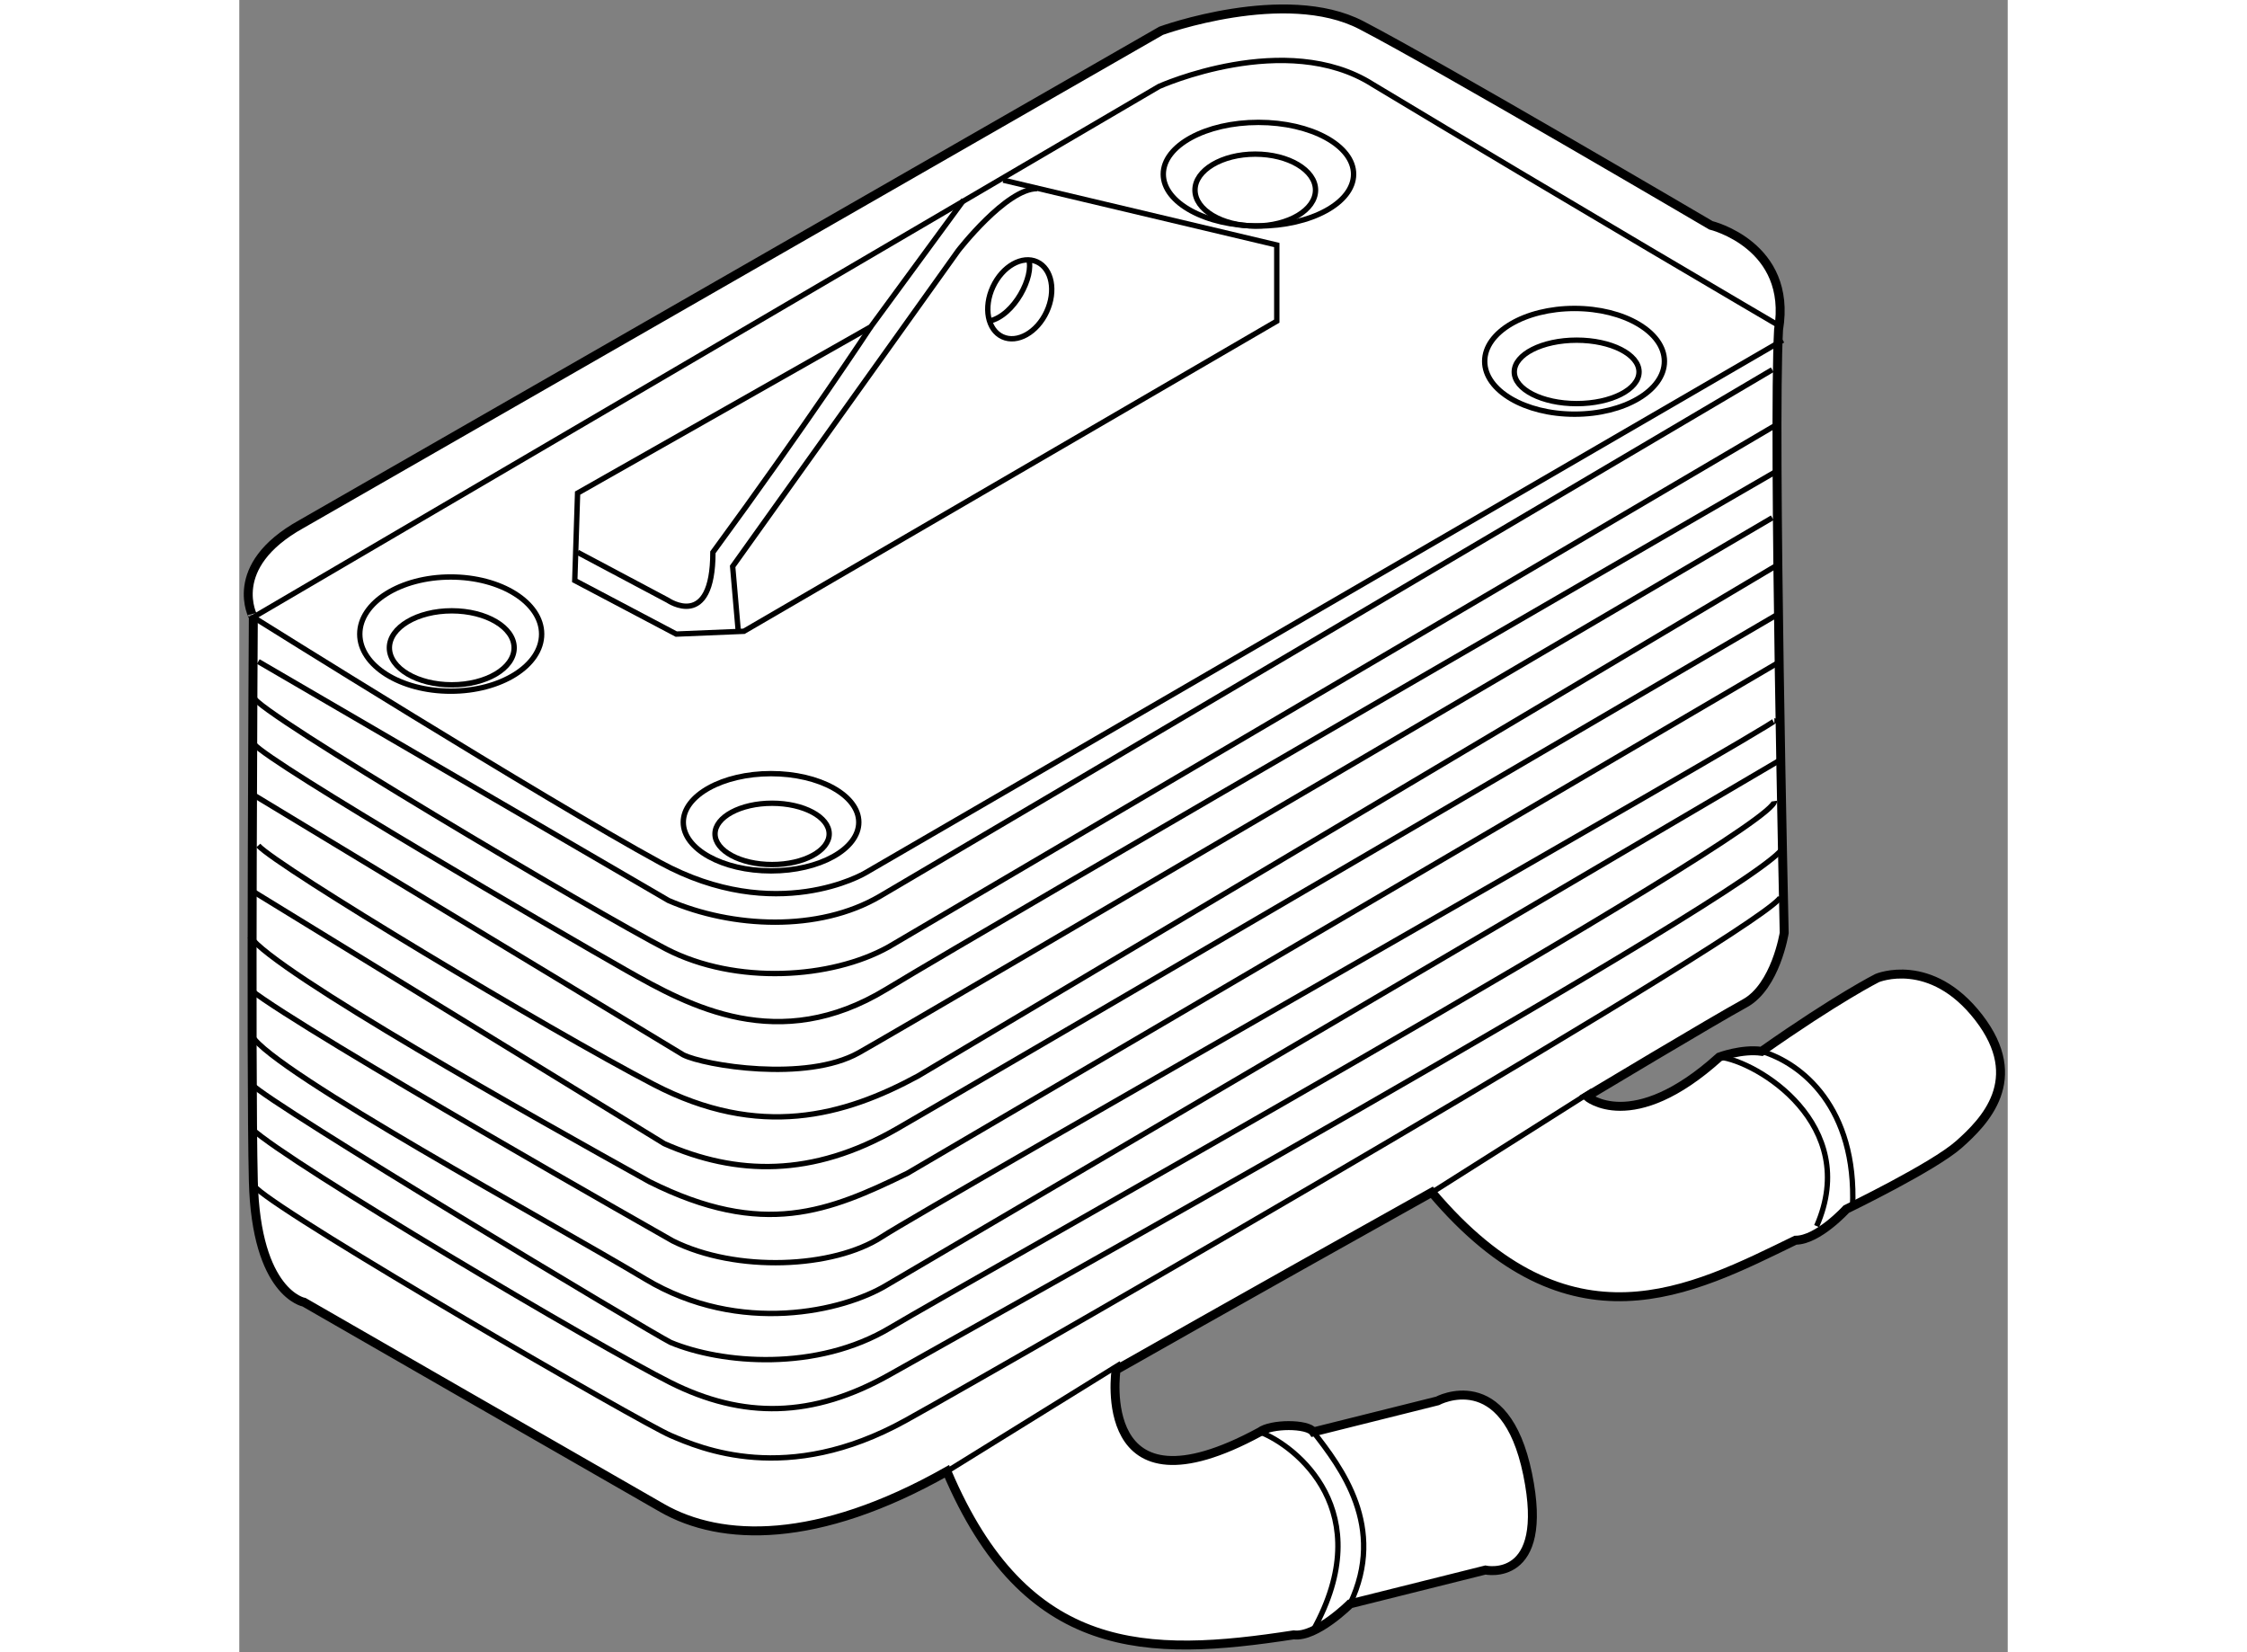 <?xml version="1.0" encoding="utf-8"?>
<!-- Generator: Adobe Illustrator 15.1.0, SVG Export Plug-In . SVG Version: 6.00 Build 0)  -->
<!DOCTYPE svg PUBLIC "-//W3C//DTD SVG 1.1//EN" "http://www.w3.org/Graphics/SVG/1.1/DTD/svg11.dtd">
<svg version="1.1" xmlns="http://www.w3.org/2000/svg" xmlns:xlink="http://www.w3.org/1999/xlink" x="0px" y="0px" width="244.8px"
	 height="180px" viewBox="10.006 10.626 98.852 92.356" enable-background="new 0 0 244.8 180" xml:space="preserve">
	
<rect x="10.006" y="10.626" width="98.852" height="92.356" fill="#808080" stroke="none"/>
	
<g><path fill="#FFFFFF" stroke="#000000" stroke-width="0.5" d="M13.472,39.925l48.065-27.58c0,0,6.935-2.521,11.189-0.313
			c4.255,2.207,19.541,11.189,19.541,11.189s4.57,1.102,3.782,5.83c-0.316,5.831,0.315,33.724,0.315,33.724
			s-0.472,2.994-2.207,3.939c-1.733,0.946-8.825,5.201-8.825,5.201s2.522,2.209,7.407-2.205c0,0,1.262-0.473,2.364-0.316
			c4.256-2.994,6.462-4.098,6.462-4.098s2.991-1.259,5.674,2.207c2.678,3.466,0.313,5.83-1.104,7.091
			c-1.418,1.262-6.304,3.625-6.304,3.625s-1.575,1.733-2.836,1.733c-5.831,2.837-12.608,6.463-20.33-2.678
			c-10.717,5.987-17.65,9.929-17.65,9.929s-1.263,8.509,8.038,3.465c0.63-0.471,2.678-0.471,2.993,0
			c6.935-1.733,6.935-1.733,6.935-1.733s3.782-2.048,5.042,4.097c1.261,6.146-2.364,5.357-2.364,5.357l-7.564,1.891
			c0,0-1.89,1.892-3.151,1.733c-8.196,1.264-14.97,1.264-19.384-9.14c-7.251,4.1-12.608,3.94-15.917,2.048
			c-3.31-1.89-20.014-11.5-20.014-11.5s-2.681-0.472-2.838-6.776c-0.157-6.305,0-31.519,0-31.519S9.217,42.29,13.472,39.925z"></path><ellipse fill="none" stroke="#000000" stroke-width="0.3" cx="39.73" cy="56.589" rx="4.905" ry="2.718"></ellipse><ellipse fill="none" stroke="#000000" stroke-width="0.3" cx="39.789" cy="57.24" rx="3.191" ry="1.714"></ellipse><ellipse fill="none" stroke="#000000" stroke-width="0.3" cx="21.824" cy="46.07" rx="5.083" ry="3.191"></ellipse><ellipse fill="none" stroke="#000000" stroke-width="0.3" cx="21.883" cy="46.838" rx="3.487" ry="2.068"></ellipse><ellipse fill="none" stroke="#000000" stroke-width="0.3" cx="66.975" cy="20.363" rx="5.319" ry="2.896"></ellipse><ellipse fill="none" stroke="#000000" stroke-width="0.3" cx="66.797" cy="21.25" rx="3.369" ry="2.009"></ellipse><ellipse fill="none" stroke="#000000" stroke-width="0.3" cx="84.645" cy="30.823" rx="5.023" ry="2.955"></ellipse><ellipse fill="none" stroke="#000000" stroke-width="0.3" cx="84.763" cy="31.414" rx="3.487" ry="1.773"></ellipse><ellipse transform="matrix(0.908 0.42 -0.42 0.908 16.429 -19.983)" fill="none" stroke="#000000" stroke-width="0.3" cx="53.618" cy="27.336" rx="1.655" ry="2.305"></ellipse><path fill="none" stroke="#000000" stroke-width="0.3" d="M96.287,29.641L44.99,59.426c0,0-4.964,2.955-11.465-0.591
			c-6.5-3.545-22.733-13.708-22.733-13.708l50.627-29.669c0,0,7.092-3.191,11.938-0.118C84.35,21.958,96.05,28.814,96.05,28.814"></path><path fill="none" stroke="#000000" stroke-width="0.3" d="M11.068,47.606l22.93,13.356c3.546,1.536,8.392,1.773,11.819-0.237
			c3.428-2.009,49.879-29.43,49.879-29.43"></path><path fill="none" stroke="#000000" stroke-width="0.3" d="M95.932,34.369L46.291,63.563c-3.191,1.773-8.51,2.127-12.411,0.118
			c-3.9-2.009-23.048-13.356-23.048-14.065"></path><path fill="none" stroke="#000000" stroke-width="0.3" d="M10.832,52.216c0.828,1.063,17.257,10.637,20.803,12.646
			c3.546,2.009,8.51,4.728,14.538,1.064c6.027-3.664,49.76-28.958,49.76-28.958"></path><path fill="none" stroke="#000000" stroke-width="0.3" d="M10.596,54.935l24.229,14.656c1.182,0.591,6.856,1.537,9.811-0.119
			c2.955-1.654,51.061-29.903,51.061-29.903"></path><path fill="none" stroke="#000000" stroke-width="0.3" d="M96.05,42.169L47.945,70.773c-4.137,2.245-8.865,3.545-14.774,0.472
			c-5.91-3.073-21.039-12.173-22.103-13.355"></path><path fill="none" stroke="#000000" stroke-width="0.3" d="M10.832,60.49l22.93,14.065c4.019,1.773,8.274,1.891,13.001-0.828
			c4.728-2.718,49.169-28.721,49.169-28.721"></path><path fill="none" stroke="#000000" stroke-width="0.3" d="M95.932,47.725L47.354,76.209c-4.374,2.128-8.038,3.664-14.42,0.473
			c-6.382-3.546-20.92-11.702-22.338-13.711"></path><path fill="none" stroke="#000000" stroke-width="0.3" d="M10.596,65.927c3.191,2.482,23.639,14.065,23.639,14.065
			c3.546,1.772,8.983,1.536,11.701-0.237c2.719-1.773,50.351-28.839,49.879-28.839"></path><path fill="none" stroke="#000000" stroke-width="0.3" d="M96.05,53.162L46.172,82.475c-2.364,1.418-8.155,2.836-13.474-0.355
			c-5.319-3.191-20.803-11.583-21.984-13.593"></path><path fill="none" stroke="#000000" stroke-width="0.3" d="M10.714,71.245c0.945,1.064,22.22,13.829,23.402,14.42
			c2.837,1.181,8.155,1.654,12.292-0.828c4.137-2.481,49.642-27.894,49.406-29.43"></path><path fill="none" stroke="#000000" stroke-width="0.3" d="M10.714,73.728c2.009,1.892,19.383,12.174,23.402,14.184
			c4.019,2.01,7.919,2.01,12.292-0.473s49.051-27.304,49.878-29.431"></path><path fill="none" stroke="#000000" stroke-width="0.3" d="M10.95,77.037c1.891,1.773,21.512,13.118,23.166,13.828
			c1.655,0.708,6.501,2.834,13.12-0.828c6.619-3.663,49.05-28.129,48.932-29.311"></path><line fill="none" stroke="#000000" stroke-width="0.3" x1="49.562" y1="92.874" x2="59.292" y2="86.847"></line><line fill="none" stroke="#000000" stroke-width="0.3" x1="76.312" y1="77.51" x2="85.649" y2="71.6"></line><path fill="none" stroke="#000000" stroke-width="0.3" d="M92.741,69.711c2.128,0.234,7.919,3.78,5.437,9.453"></path><path fill="none" stroke="#000000" stroke-width="0.3" d="M95.105,69.395c2.246,0.669,5.318,3.15,5.082,8.706"></path><path fill="none" stroke="#000000" stroke-width="0.3" d="M67.054,90.669c2.048,0.787,6.657,4.449,2.993,11.068"></path><path fill="none" stroke="#000000" stroke-width="0.3" d="M70.047,90.669c1.537,1.969,4.098,5.317,2.049,9.611"></path><polyline fill="none" stroke="#000000" stroke-width="0.3" points="50.507,21.801 45.306,28.893 28.916,38.19 28.759,43.076 
			34.432,46.07 38.214,45.913 68,28.577 68,24.322 52.712,20.697 		"></polyline><path fill="none" stroke="#000000" stroke-width="0.3" d="M28.916,41.499l5.043,2.68c0,0,2.521,1.732,2.521-2.68
			c5.201-7.092,8.826-12.606,8.826-12.606"></path><path fill="none" stroke="#000000" stroke-width="0.3" d="M37.898,45.913l-0.314-3.625l12.607-17.65c0,0,2.68-3.468,4.412-3.468"></path><path fill="none" stroke="#000000" stroke-width="0.3" d="M51.925,28.577c1.419-0.315,2.521-2.521,2.205-3.466"></path></g>


</svg>